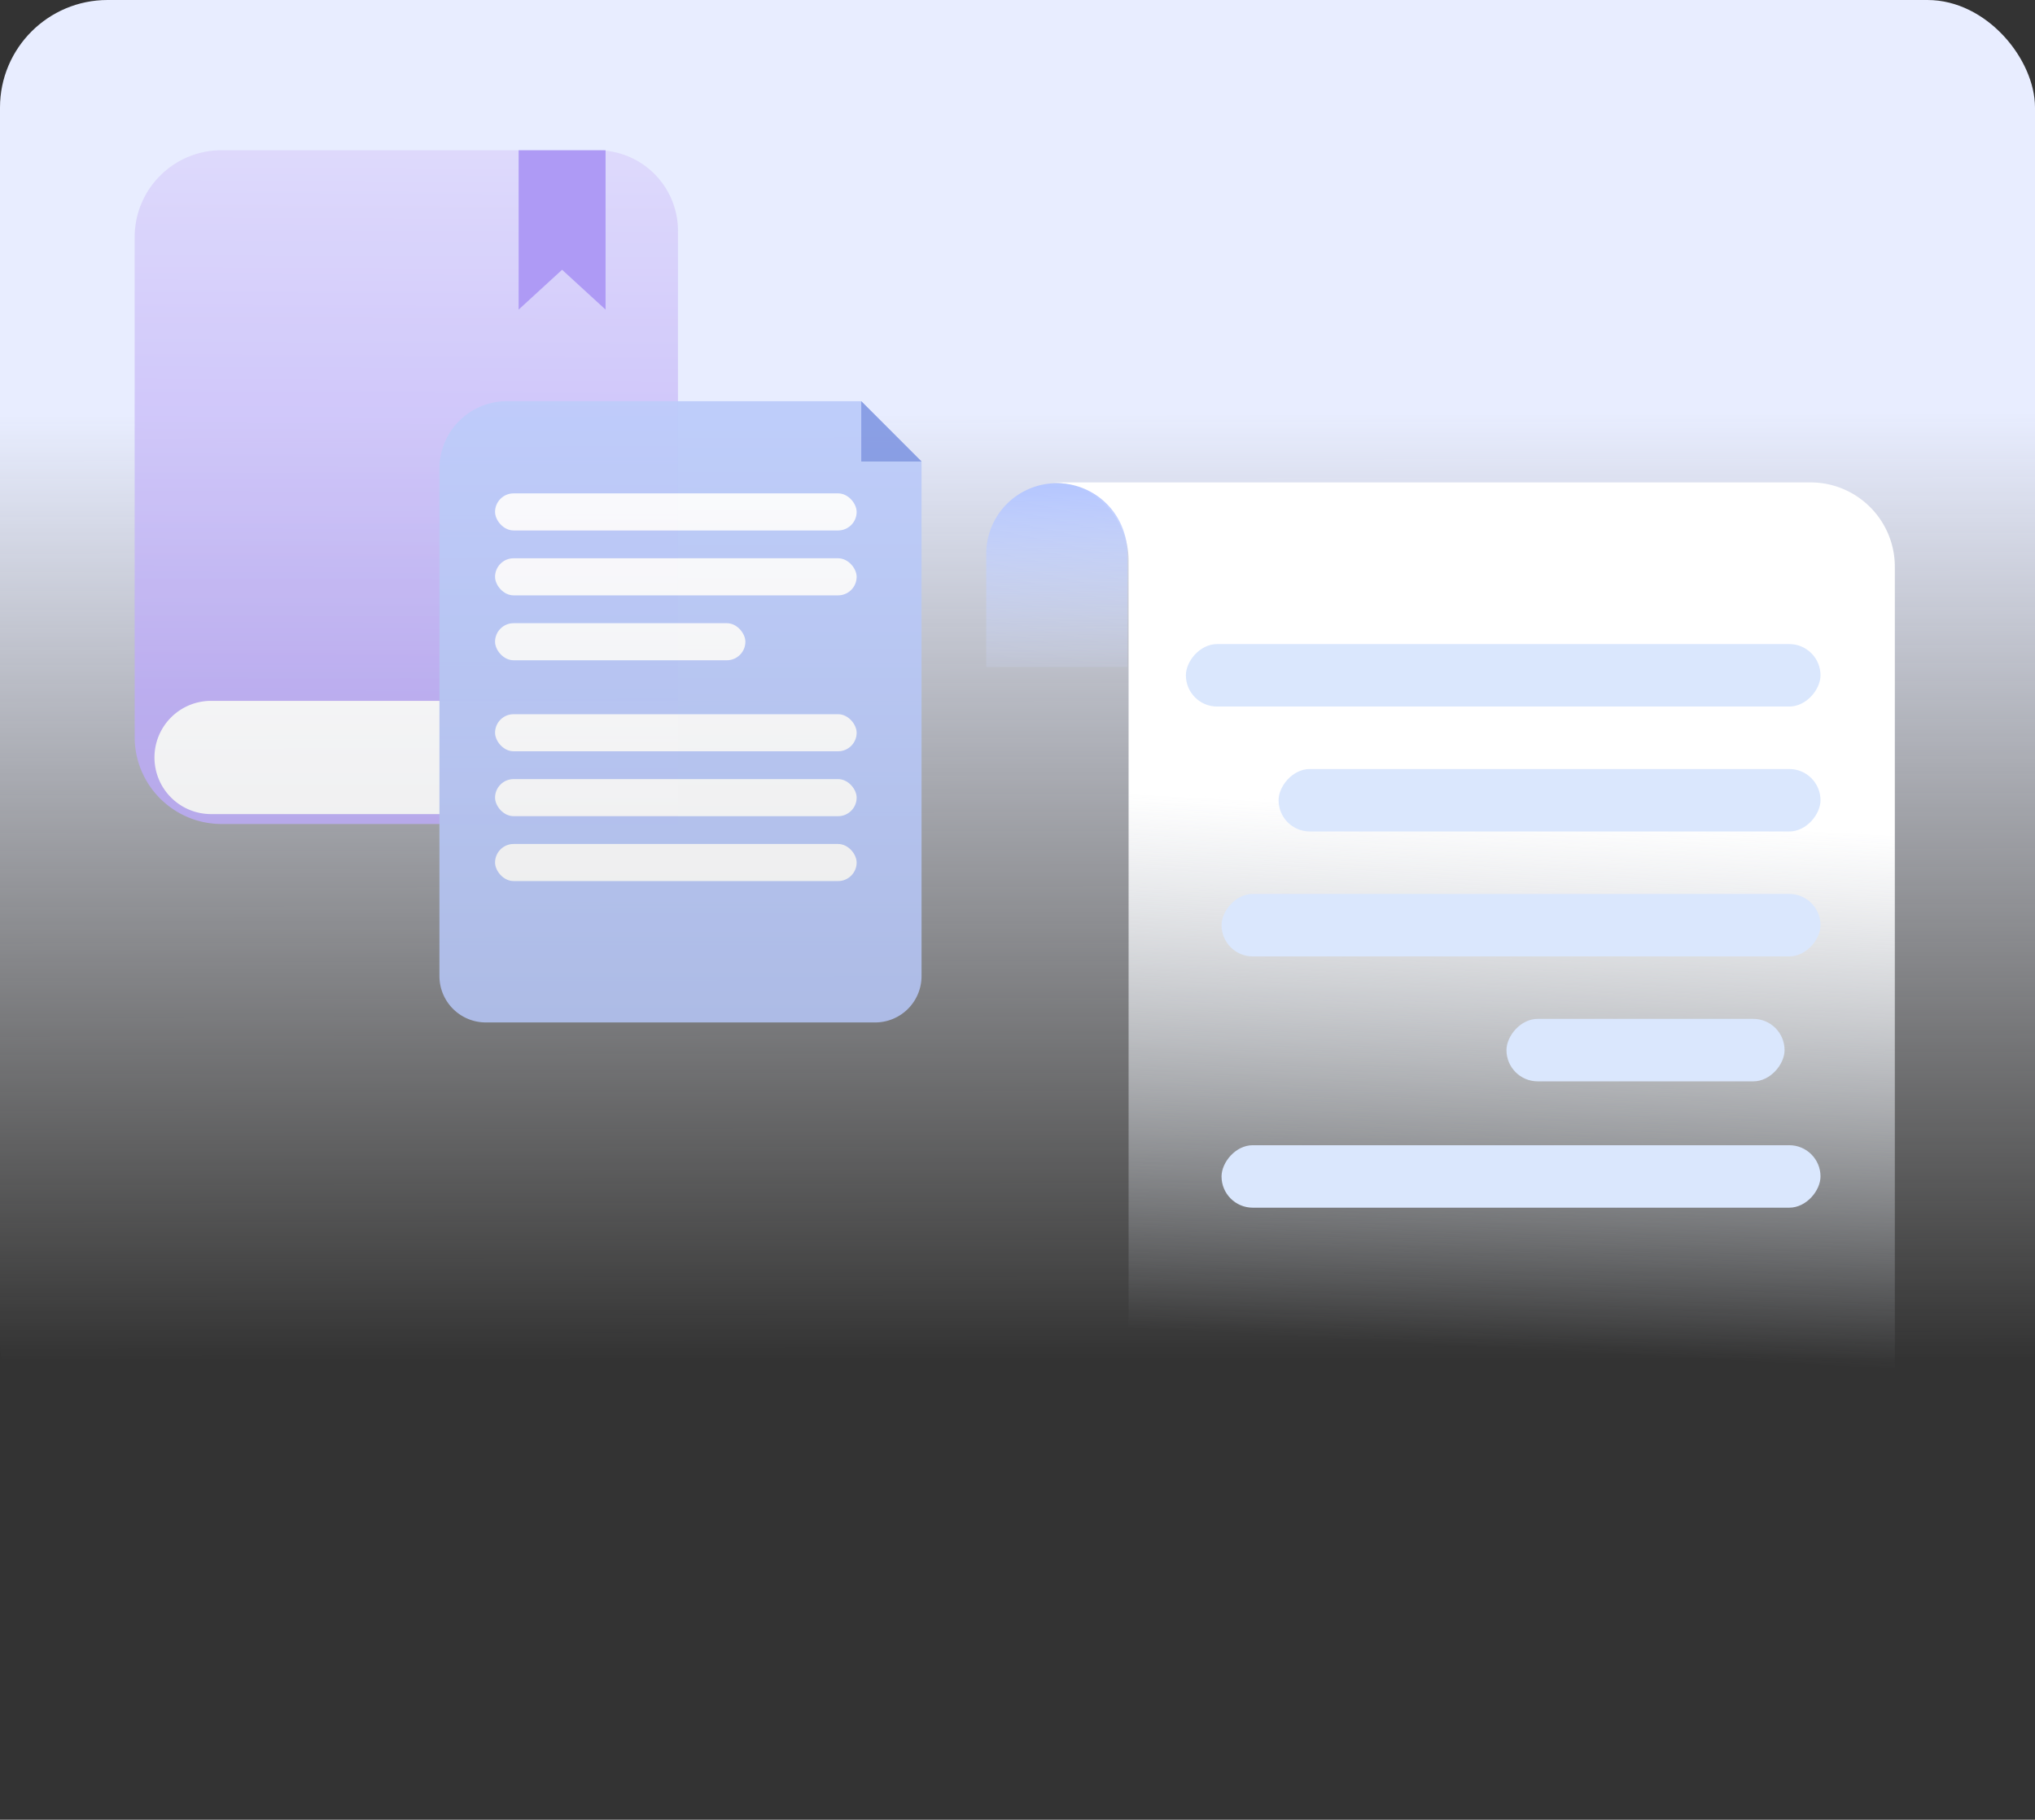 <svg width="227" height="203" fill="none" xmlns="http://www.w3.org/2000/svg"><rect width="100%" height="100%" fill="#333333" stroke="none"/><rect width="227" height="161.868" rx="12" fill="url(#a)"/><path d="M211.364 63.223c0-5.195-4.212-9.408-9.407-9.408h-90.31 5.534c4.811 0 8.711 3.9 8.711 8.712v87.07a8.056 8.056 0 0 0 8.057 8.056h77.415v-94.43z" fill="url(#b)"/><rect width="70.79" height="6.969" rx="3.484" transform="matrix(-1 0 0 1 203.073 71.848)" fill="#DAE7FD"/><rect width="60.45" height="6.969" rx="3.484" transform="matrix(-1 0 0 1 203.073 85.786)" fill="#DAE7FD"/><rect width="66.813" height="6.969" rx="3.484" transform="matrix(-1 0 0 1 203.073 99.722)" fill="#DAE7FD"/><rect width="66.813" height="6.969" rx="3.484" transform="matrix(-1 0 0 1 203.073 127.753)" fill="#DAE7FD"/><rect width="31.02" height="6.969" rx="3.484" transform="matrix(-1 0 0 1 199.064 113.66)" fill="#DAE7FD"/><path d="M125.761 61.69a7.875 7.875 0 0 0-15.749 0v12.714h15.749V61.69z" fill="url(#c)"/><g opacity=".85"><g opacity=".99"><path d="M15.021 26.457c0-5.356 4.342-9.698 9.698-9.698h41.91a9 9 0 0 1 9 9V91.92H24.72c-5.356 0-9.698-4.343-9.698-9.699V26.457z" fill="url(#d)"/><path d="M17.23 84.499a6.317 6.317 0 0 1 6.317-6.317h52.081v12.634h-52.08a6.317 6.317 0 0 1-6.318-6.317z" fill="#fff"/><path d="M57.851 16.759h9.699v17.78l-4.85-4.445-4.849 4.445v-17.78z" fill="#A38BF3"/></g><g opacity=".99"><path d="M49.018 52.275a7.516 7.516 0 0 1 7.516-7.516h39.54l3.62 3.62 3.102 3.103v57.403a5.171 5.171 0 0 1-5.172 5.172H54.19a5.171 5.171 0 0 1-5.171-5.172v-56.61z" fill="#B6C7F9"/><path d="M96.073 51.482v-6.723l6.724 6.723h-6.724z" fill="#7990E0"/><rect x="55.223" y="55.038" width="40.334" height="4.137" rx="2.069" fill="#fff"/><rect x="55.223" y="86.912" width="40.334" height="4.137" rx="2.069" fill="#fff"/><rect x="55.223" y="62.278" width="40.334" height="4.137" rx="2.069" fill="#fff"/><rect x="55.223" y="79.672" width="40.334" height="4.137" rx="2.069" fill="#fff"/><rect x="55.223" y="94.15" width="40.334" height="4.137" rx="2.069" fill="#fff"/><rect x="55.223" y="69.519" width="27.923" height="4.137" rx="2.069" fill="#fff"/></g></g><defs><linearGradient id="a" x1="113.5" y1="0" x2="113.689" y2="151.738" gradientUnits="userSpaceOnUse"><stop offset=".304" stop-color="#E8EDFF"/><stop offset="1" stop-color="#fff" stop-opacity="0"/></linearGradient><linearGradient id="b" x1="172.558" y1="90.815" x2="169.301" y2="150.513" gradientUnits="userSpaceOnUse"><stop stop-color="#fff"/><stop offset="1" stop-color="#E9F0FB" stop-opacity="0"/></linearGradient><linearGradient id="c" x1="117.886" y1="53.815" x2="118.298" y2="78.758" gradientUnits="userSpaceOnUse"><stop stop-color="#B4C6FF"/><stop offset="1" stop-color="#D5DFFF" stop-opacity="0"/></linearGradient><linearGradient id="d" x1="45.325" y1="16.759" x2="45.018" y2="77.759" gradientUnits="userSpaceOnUse"><stop stop-color="#DCD6FB"/><stop offset="1" stop-color="#BBAAF6"/></linearGradient></defs></svg>